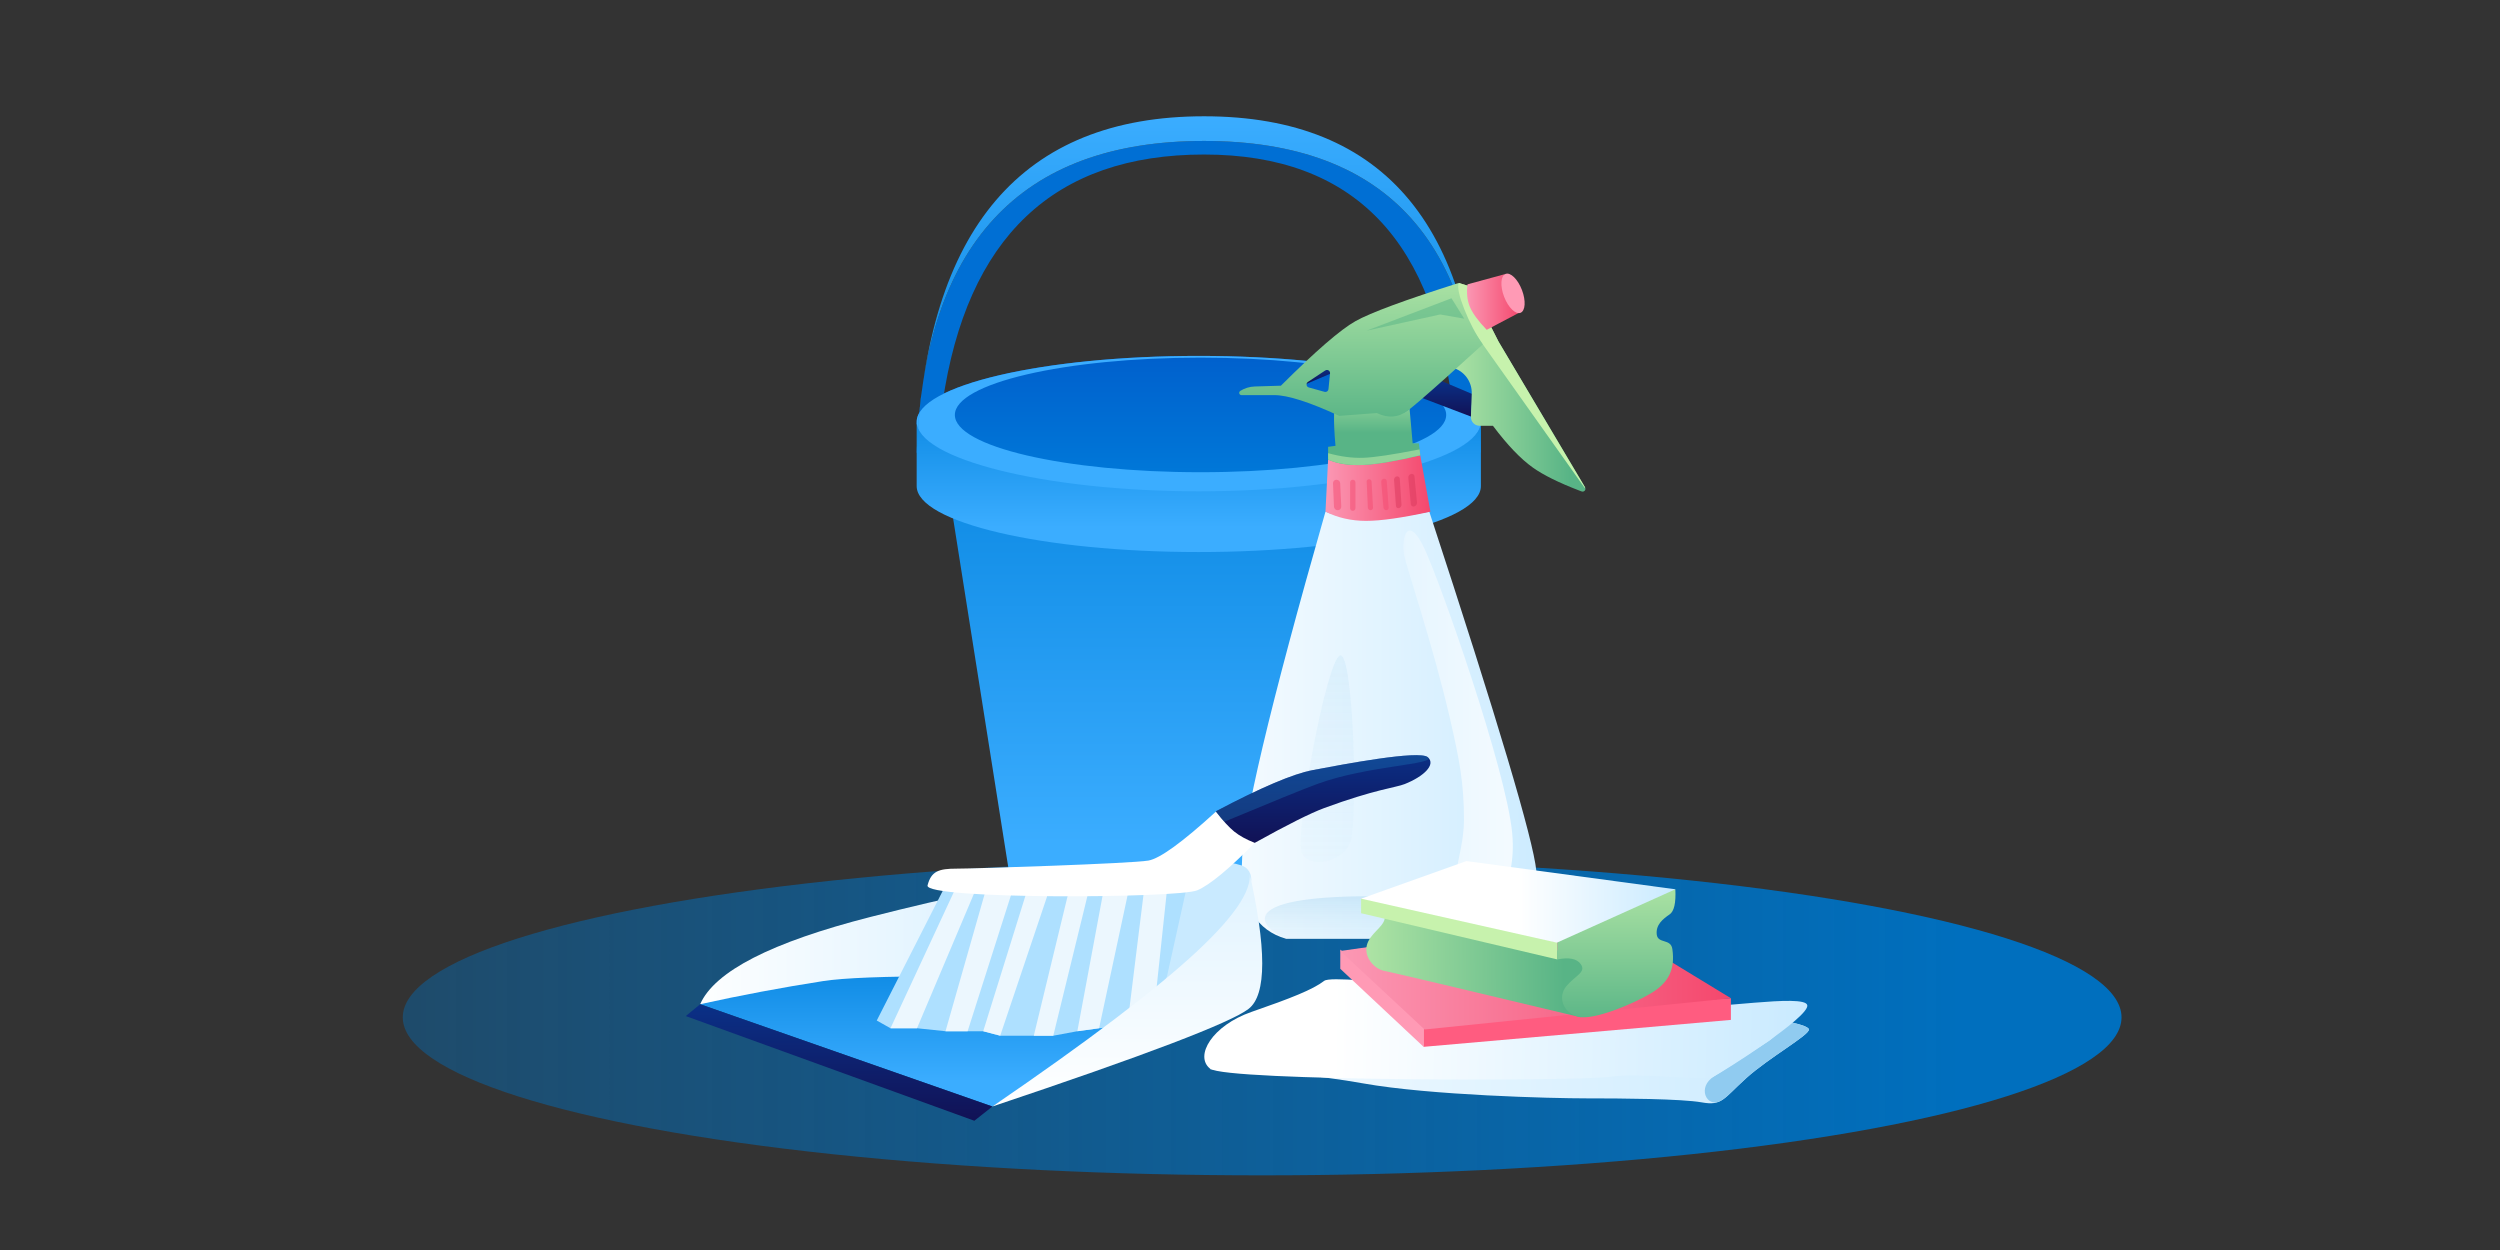 <?xml version="1.0" encoding="UTF-8"?>
<svg width="1440px" height="720px" viewBox="0 0 1440 720" version="1.1" xmlns="http://www.w3.org/2000/svg" xmlns:xlink="http://www.w3.org/1999/xlink">
    <rect x="0" y="0" width="1440" height="720" fill="#333333" stroke="none"/>
    <title>Clean customer service data  -  Header</title>
    <defs>
        <linearGradient x1="-5.555%" y1="57.141%" x2="90.547%" y2="57.141%" id="linearGradient-1">
            <stop stop-color="#006FBE" stop-opacity="0.363" offset="0%"></stop>
            <stop stop-color="#006FBE" offset="100%"></stop>
        </linearGradient>
        <linearGradient x1="53.123%" y1="-29.987%" x2="53.123%" y2="81.187%" id="linearGradient-2">
            <stop stop-color="#0080DC" offset="0%"></stop>
            <stop stop-color="#3BADFF" offset="100%"></stop>
        </linearGradient>
        <linearGradient x1="53.123%" y1="-29.987%" x2="53.123%" y2="81.187%" id="linearGradient-3">
            <stop stop-color="#0080DC" offset="0%"></stop>
            <stop stop-color="#3BADFF" offset="100%"></stop>
        </linearGradient>
        <linearGradient x1="60.975%" y1="-23.908%" x2="60.975%" y2="120.912%" id="linearGradient-4">
            <stop stop-color="#005ACA" offset="0%"></stop>
            <stop stop-color="#0080DC" offset="100%"></stop>
        </linearGradient>
        <linearGradient x1="53.123%" y1="0%" x2="53.123%" y2="100%" id="linearGradient-5">
            <stop stop-color="#3BADFF" offset="0%"></stop>
            <stop stop-color="#0080DC" offset="100%"></stop>
        </linearGradient>
        <linearGradient x1="-28.605%" y1="14.538%" x2="109.338%" y2="14.538%" id="linearGradient-6">
            <stop stop-color="#FFFFFF" offset="0%"></stop>
            <stop stop-color="#C9EAFF" offset="100%"></stop>
        </linearGradient>
        <linearGradient x1="66.354%" y1="168.811%" x2="66.354%" y2="0%" id="linearGradient-7">
            <stop stop-color="#E0F3FF" stop-opacity="0" offset="0%"></stop>
            <stop stop-color="#A6D5F1" offset="100%"></stop>
        </linearGradient>
        <linearGradient x1="66.354%" y1="168.811%" x2="66.354%" y2="0%" id="linearGradient-8">
            <stop stop-color="#E0F3FF" stop-opacity="0" offset="0%"></stop>
            <stop stop-color="#A6D5F1" offset="100%"></stop>
        </linearGradient>
        <linearGradient x1="60.975%" y1="-135.3%" x2="60.975%" y2="120.912%" id="linearGradient-9">
            <stop stop-color="#005ACA" offset="0%"></stop>
            <stop stop-color="#130B4B" offset="100%"></stop>
        </linearGradient>
        <linearGradient x1="60.975%" y1="-135.3%" x2="60.975%" y2="120.912%" id="linearGradient-10">
            <stop stop-color="#005ACA" offset="0%"></stop>
            <stop stop-color="#130B4B" offset="100%"></stop>
        </linearGradient>
        <linearGradient x1="0%" y1="48.199%" x2="119.156%" y2="48.199%" id="linearGradient-11">
            <stop stop-color="#FB98B4" offset="0%"></stop>
            <stop stop-color="#F3385F" offset="100%"></stop>
        </linearGradient>
        <linearGradient x1="-32.595%" y1="56.704%" x2="152.486%" y2="56.704%" id="linearGradient-12">
            <stop stop-color="#CFF6B0" offset="0%"></stop>
            <stop stop-color="#58B486" offset="65.41%"></stop>
            <stop stop-color="#58B486" offset="100%"></stop>
        </linearGradient>
        <linearGradient x1="70.157%" y1="104.474%" x2="70.159%" y2="0.27%" id="linearGradient-13">
            <stop stop-color="#58B486" offset="0%"></stop>
            <stop stop-color="#58B486" offset="34.59%"></stop>
            <stop stop-color="#CFF6B0" offset="100%"></stop>
        </linearGradient>
        <linearGradient x1="70.157%" y1="104.77%" x2="70.157%" y2="-47.957%" id="linearGradient-14">
            <stop stop-color="#58B486" offset="0%"></stop>
            <stop stop-color="#CFF6B0" offset="100%"></stop>
        </linearGradient>
        <linearGradient x1="0%" y1="48.199%" x2="119.156%" y2="48.199%" id="linearGradient-15">
            <stop stop-color="#FB98B4" offset="0%"></stop>
            <stop stop-color="#F3385F" offset="100%"></stop>
        </linearGradient>
        <linearGradient x1="175.066%" y1="14.538%" x2="-202.552%" y2="14.538%" id="linearGradient-16">
            <stop stop-color="#FFFFFF" offset="0%"></stop>
            <stop stop-color="#C9EAFF" offset="100%"></stop>
        </linearGradient>
        <linearGradient x1="-28.605%" y1="14.538%" x2="109.338%" y2="14.538%" id="linearGradient-17">
            <stop stop-color="#FFFFFF" offset="0%"></stop>
            <stop stop-color="#C9EAFF" offset="100%"></stop>
        </linearGradient>
        <linearGradient x1="22.448%" y1="49.708%" x2="100%" y2="50%" id="linearGradient-18">
            <stop stop-color="#FFFFFF" offset="0%"></stop>
            <stop stop-color="#C9EAFF" offset="100%"></stop>
        </linearGradient>
        <linearGradient x1="0%" y1="48.199%" x2="119.156%" y2="48.199%" id="linearGradient-19">
            <stop stop-color="#FB98B4" offset="0%"></stop>
            <stop stop-color="#F3385F" offset="100%"></stop>
        </linearGradient>
        <linearGradient x1="-32.595%" y1="51.806%" x2="150.357%" y2="50.875%" id="linearGradient-20">
            <stop stop-color="#CFF6B0" offset="0%"></stop>
            <stop stop-color="#58B486" offset="65.41%"></stop>
            <stop stop-color="#58B486" offset="100%"></stop>
        </linearGradient>
        <linearGradient x1="70.157%" y1="104.77%" x2="70.157%" y2="-47.957%" id="linearGradient-21">
            <stop stop-color="#58B486" offset="0%"></stop>
            <stop stop-color="#CFF6B0" offset="100%"></stop>
        </linearGradient>
        <linearGradient x1="50%" y1="50%" x2="100%" y2="50%" id="linearGradient-22">
            <stop stop-color="#FFFFFF" offset="0%"></stop>
            <stop stop-color="#C9EAFF" offset="100%"></stop>
        </linearGradient>
        <linearGradient x1="85.332%" y1="100%" x2="-3.231%" y2="100%" id="linearGradient-23">
            <stop stop-color="#C9EAFF" offset="0%"></stop>
            <stop stop-color="#FFFFFF" offset="100%"></stop>
        </linearGradient>
        <linearGradient x1="53.123%" y1="-29.987%" x2="53.123%" y2="81.187%" id="linearGradient-24">
            <stop stop-color="#0080DC" offset="0%"></stop>
            <stop stop-color="#3BADFF" offset="100%"></stop>
        </linearGradient>
        <linearGradient x1="60.975%" y1="-135.3%" x2="60.975%" y2="120.912%" id="linearGradient-25">
            <stop stop-color="#005ACA" offset="0%"></stop>
            <stop stop-color="#130B4B" offset="100%"></stop>
        </linearGradient>
        <linearGradient x1="60.975%" y1="-135.3%" x2="60.975%" y2="120.912%" id="linearGradient-26">
            <stop stop-color="#005ACA" offset="0%"></stop>
            <stop stop-color="#130B4B" offset="100%"></stop>
        </linearGradient>
        <linearGradient x1="65.778%" y1="100%" x2="65.778%" y2="-70.924%" id="linearGradient-27">
            <stop stop-color="#FFFFFF" offset="0%"></stop>
            <stop stop-color="#C9EAFF" offset="100%"></stop>
        </linearGradient>
    </defs>
    <g id="Clean-customer-service-data-----Header" stroke="none" stroke-width="1" fill="none" fill-rule="evenodd">
        <g id="illu" transform="translate(232, 66)">
            <ellipse id="Oval" fill="url(#linearGradient-1)" cx="495" cy="520" rx="495" ry="91"></ellipse>
            <g id="kybel" transform="translate(296, 0)">
                <path d="M54.307,443.307 C54.307,456.379 100.677,466.976 157.876,466.976 C215.075,466.976 261.445,456.379 261.445,443.307 L298,223.188 L19,219.976 L54.307,443.307 Z" id="Path" fill="url(#linearGradient-2)"></path>
                <path d="M0,194.976 L14.924,165.955 C28.84,70.655 79.044,23.005 165.536,23.005 C252.028,23.005 299.857,73.003 309.023,173 L325,194.976 C325,75.116 271.845,15.186 165.536,15.186 C59.227,15.186 4.048,75.116 0,194.976 Z" id="Path-35" fill="#006FD4"></path>
                <path d="M0,213.976 C0,234.963 72.754,251.976 162.5,251.976 C252.246,251.976 325,234.963 325,213.976 C325,199.985 325,187.319 325,175.976 L0,177.482 L0,213.976 Z" id="Path" fill="url(#linearGradient-3)"></path>
                <ellipse id="Oval" fill="url(#linearGradient-4)" fill-rule="nonzero" cx="162.5" cy="177" rx="162.5" ry="38"></ellipse>
                <path d="M162.5,139 C252.246,139 325,156.013 325,177 C325,197.987 252.246,217 162.5,217 C72.754,217 0,197.987 0,177 C0,156.013 72.754,139 162.5,139 Z M163.5,140 C85.352,140 22,154.775 22,173 C22,191.225 85.352,206 163.5,206 C241.648,206 305,191.225 305,173 C305,154.775 241.648,140 163.5,140 Z" id="Combined-Shape" fill="#3BADFF"></path>
                <path d="M0,194.976 C5.589,65.643 60.768,0.976 165.538,0.976 C270.307,0.976 323.461,65.643 325,194.976 C325,75.116 271.846,15.186 165.538,15.186 C59.229,15.186 4.05,75.116 0,194.976 Z" id="Path-35" fill="url(#linearGradient-5)"></path>
            </g>
            <g id="flaska" transform="translate(481, 88.976)">
                <path d="M152.674,385.755 C167.299,377.728 173.718,364.687 171.933,346.634 C170.148,328.58 149.596,259.617 110.278,139.746 C95.222,142.659 83.319,144.116 74.57,144.116 C65.821,144.116 57.789,142.659 50.473,139.746 C18.378,251.963 2.33,319.819 2.33,343.314 C2.33,366.809 10.821,380.956 27.801,385.755 L152.674,385.755 Z" id="Path-12" fill="url(#linearGradient-6)"></path>
                <path d="M58.939,222.578 C51.126,224.37 31.9,328.31 37.084,336.835 C42.268,345.361 60.01,341.629 64.662,330.512 C69.313,319.395 66.751,220.787 58.939,222.578 Z" id="Path-50" fill="url(#linearGradient-7)" opacity="0.2"></path>
                <path d="M152.674,385.755 C174.985,376.299 165.224,362.225 83,361.291 C0.776,360.357 9.492,377.376 27.801,385.755 L152.674,385.755 Z" id="Path-12" fill="url(#linearGradient-8)" opacity="0.449"></path>
                <polygon id="Path-28" fill="url(#linearGradient-9)" fill-rule="nonzero" points="105.076 73.863 134.306 84.979 135.16 72.051 115.736 63.82"></polygon>
                <polygon id="Path-2" fill="url(#linearGradient-10)" fill-rule="nonzero" points="37.084 67.167 62.491 56.355 49.787 56.355"></polygon>
                <path d="M50.473,139.746 L51.99,109.766 C60.019,111.246 67.598,111.82 74.726,111.488 C81.854,111.156 91.971,109.758 105.076,107.293 L110.916,139.746 C94.703,143.284 82.353,145.053 73.868,145.053 C65.383,145.053 57.585,143.284 50.473,139.746 Z" id="Path-16" fill="url(#linearGradient-11)" fill-rule="nonzero"></path>
                <path d="M57.562,138.9 C58.669,138.9 59.566,138.002 59.566,136.896 C59.566,136.865 59.565,136.834 59.564,136.803 L58.945,123.409 C58.892,122.256 57.941,121.349 56.787,121.349 C55.695,121.349 54.81,122.234 54.81,123.326 C54.81,123.354 54.811,123.381 54.812,123.409 L55.375,136.803 C55.425,137.975 56.389,138.9 57.562,138.9 Z" id="Path-17" fill="#F54B70" fill-rule="nonzero" opacity="0.5"></path>
                <path d="M66.207,121.349 C67.06,121.349 67.751,122.04 67.751,122.894 L67.751,137.73 C67.751,138.583 67.06,139.275 66.207,139.275 C65.353,139.275 64.662,138.583 64.662,137.73 L64.662,122.894 C64.662,122.04 65.353,121.349 66.207,121.349 Z" id="Path-18" fill="#F54B70" fill-rule="nonzero" opacity="0.5"></path>
                <path d="M75.554,121.037 C76.348,121.037 77.004,121.658 77.047,122.452 L77.857,137.411 C77.899,138.19 77.302,138.855 76.523,138.898 C76.498,138.899 76.472,138.9 76.447,138.9 C75.613,138.9 74.927,138.244 74.888,137.411 L74.202,122.452 C74.167,121.705 74.745,121.072 75.491,121.038 C75.512,121.037 75.533,121.037 75.554,121.037 Z" id="Path-19" fill="#F54B70" fill-rule="nonzero" opacity="0.5"></path>
                <path d="M84.046,120.768 C84.852,120.633 85.614,121.177 85.749,121.982 C85.757,122.027 85.762,122.073 85.766,122.119 L86.878,137.411 C86.934,138.175 86.359,138.84 85.595,138.896 C85.561,138.898 85.527,138.9 85.494,138.9 C84.649,138.9 83.945,138.254 83.871,137.412 L82.586,122.654 C82.506,121.741 83.142,120.92 84.046,120.768 Z" id="Path-20" fill="#F54B70" fill-rule="nonzero" opacity="0.5"></path>
                <path d="M91.499,119.429 C92.299,119.266 93.08,119.783 93.243,120.584 C93.256,120.649 93.265,120.714 93.269,120.78 L94.257,135.656 C94.32,136.601 93.701,137.457 92.783,137.692 C92.051,137.879 91.306,137.438 91.119,136.706 C91.099,136.628 91.086,136.548 91.08,136.468 L89.965,121.453 C89.894,120.489 90.551,119.621 91.499,119.429 Z" id="Path-22" fill="#DB395C" fill-rule="nonzero" opacity="0.5"></path>
                <path d="M99.795,117.994 C100.634,117.781 101.487,118.289 101.7,119.129 C101.719,119.206 101.733,119.284 101.741,119.364 L103.185,134.384 C103.289,135.456 102.614,136.45 101.58,136.751 C100.766,136.987 99.914,136.519 99.677,135.705 C99.65,135.612 99.632,135.517 99.623,135.421 L98.195,120.262 C98.096,119.215 98.775,118.252 99.795,117.994 Z" id="Path-23" fill="#DB395C" fill-rule="nonzero" opacity="0.5"></path>
                <path d="M122,56.355 L123.717,56.828 C130.423,58.673 134.981,64.886 134.727,71.837 L134.244,85.087 C134.143,87.847 136.298,90.165 139.058,90.266 C139.119,90.268 139.18,90.269 139.24,90.269 L146.929,90.269 L146.929,90.269 C155.219,101.312 162.876,109.331 169.897,114.327 C175.969,118.646 184.88,123.062 196.631,127.574 C197.024,127.725 197.488,127.9 198.022,128.1 C198.867,128.417 199.81,127.988 200.127,127.143 C200.301,126.678 200.255,126.16 200.002,125.734 L200.002,125.734 L200.002,125.734 L150.171,41.819 L134.055,10.11 L127.218,8.019 L122,56.355 Z" id="Path-29" fill="url(#linearGradient-12)" fill-rule="nonzero"></path>
                <path d="M200.002,125.734 L200.002,125.734 L200.002,125.734 L150.171,41.819 L134.055,10.11 L127.218,8.019 C125.215,10.749 125.215,14.762 127.218,20.056 C129.22,25.35 133.481,32.605 140,41.819 L199.688,125.938 C199.747,126.022 199.864,126.042 199.949,125.982 C200.029,125.926 200.052,125.818 200.002,125.734 Z" id="Path-29" fill="#C7F2AD" fill-rule="nonzero"></path>
                <path d="M51.99,109.766 L51.99,102.401 L56.248,101.81 C54.854,86.758 55.169,76.724 57.193,71.709 C60.229,64.186 71.339,53.399 78.739,65.244 C83.673,73.14 86.422,79.07 86.987,83.031 C90.191,83.445 92.651,83.445 94.366,83.031 C96.08,82.617 97.589,81.659 98.891,80.156 L100.693,100.38 L104.277,100.38 L105.076,107.293 C91.097,110.624 80.128,112.475 72.168,112.846 C64.208,113.217 57.482,112.19 51.99,109.766 Z" id="Path-24" fill="url(#linearGradient-13)" fill-rule="nonzero"></path>
                <path d="M51.99,109.766 L51.99,106.047 C59.141,108.031 65.867,108.921 72.168,108.718 C78.469,108.515 89.306,106.896 104.68,103.86 L105.076,107.293 C91.097,110.624 80.128,112.475 72.168,112.846 C64.208,113.217 57.482,112.19 51.99,109.766 Z" id="Path-24" fill="#90D39A"></path>
                <path d="M127.218,8.019 C126.35,10.405 127.406,15.398 130.386,22.998 C133.366,30.598 136.936,37.401 141.095,43.407 C124.814,58.229 112.894,68.884 105.337,75.373 L104.7,75.919 C101.777,78.419 99.551,80.252 98.024,81.419 C92.568,85.586 86.581,86.095 80.062,82.944 L58.426,84.575 C41.161,76.602 28.7,72.615 21.044,72.615 L2.077,72.615 L2.077,72.615 C1.353,72.615 0.767,72.028 0.767,71.305 C0.767,70.854 0.998,70.435 1.38,70.196 C3.899,68.611 6.795,67.729 9.77,67.639 L24.798,67.184 C44.805,47.253 59.123,34.862 67.751,30.011 C76.38,25.16 96.202,17.83 127.218,8.019 Z M52.82,58.915 C52.279,58.096 51.177,57.87 50.358,58.41 L50.358,58.41 L40.349,65.013 C39.99,65.249 39.729,65.608 39.615,66.023 C39.354,66.969 39.908,67.947 40.854,68.208 L40.854,68.208 L49.957,70.724 C50.055,70.751 50.154,70.769 50.255,70.779 C51.231,70.876 52.101,70.163 52.199,69.187 L52.199,69.187 L53.105,60.069 C53.145,59.663 53.044,59.256 52.82,58.915 Z" id="Combined-Shape" fill="url(#linearGradient-14)" fill-rule="nonzero"></path>
                <polygon id="Path-27" fill="#58B486" fill-rule="nonzero" opacity="0.5" points="74.137 35.494 123.053 16.82 130.386 28.58 116.548 26.157"></polygon>
                <path d="M132.29,8.806 L153.543,3 L163,24.64 L143.342,35 C138.464,29.943 135.239,25.549 133.665,21.819 C132.092,18.09 131.633,13.752 132.29,8.806 Z" id="Path-30" fill="url(#linearGradient-15)" fill-rule="nonzero"></path>
                <ellipse id="Oval" fill="#FF9AB5" fill-rule="nonzero" transform="translate(158.5, 14) rotate(-21) translate(-158.5, -14) " cx="158.5" cy="14" rx="5.5" ry="12"></ellipse>
                <path d="M95.796,164.716 C93.984,154.232 98.024,141.229 107.279,160.593 C116.534,179.957 154.475,288.052 158,324.672 C161.525,361.291 139.507,381.388 128.757,371.34 C118.007,361.291 130.252,338.515 130.252,317.443 C130.252,296.372 127.735,282.885 122,258.152 C112.324,216.422 96.934,171.299 95.796,164.716 Z" id="Path-3" fill="url(#linearGradient-16)"></path>
            </g>
            <g id="handra-spodna" transform="translate(460.939, 497.316)">
                <path d="M4.061,52.526 C37.032,53.379 66.398,56.104 92.159,60.701 C130.801,67.596 200.906,69.343 220.781,69.343 C240.657,69.343 275.594,69.553 287.314,71.66 C299.034,73.767 299.773,69.532 312.877,57.703 C325.98,45.874 349.376,32.857 349,29.623 C348.624,26.388 322.277,21.584 308.917,23.664 C300.011,25.05 207.421,23.716 31.149,19.66 L4.061,52.526 Z" id="Path-47" fill="url(#linearGradient-17)"></path>
                <path d="M297.731,71.002 C301.678,69.07 305.099,64.724 312.877,57.703 C325.98,45.874 349.376,32.857 349,29.623 C348.857,28.397 344.981,26.944 339.495,25.728 C338.77,25.567 334.448,28.955 326.528,35.892 C308.183,47.804 297.45,54.735 294.329,56.684 C284.49,62.831 289.913,74.687 297.731,71.002 Z" id="Path-47" fill="#90CBF0"></path>
                <path d="M348.061,15.702 C346.794,8.743 290.184,18.776 281.818,15.702 C273.453,12.627 266.352,7.175 226.178,10.53 C186.004,13.884 76.259,-3.34 69.793,1.66 C63.326,6.66 50.645,11.66 27.972,19.522 C5.298,27.383 -5.101,44.935 4.061,52.232 C13.224,59.529 216.873,59.529 234.506,56.902 C252.139,54.275 288.594,59.529 293.891,56.902 C299.188,54.275 349.328,22.66 348.061,15.702 Z" id="Path-48" fill="url(#linearGradient-18)"></path>
            </g>
            <g id="handra-vrchna" transform="translate(539.939, 460.316)" fill-rule="nonzero">
                <polygon id="Path-45" fill="#FF9AB5" points="0.061 20.66 0.061 31.707 48.061 76.66 48.061 58.766"></polygon>
                <polygon id="Path-46" fill="#FF5C80" points="48.061 76.66 48.061 58.819 225.061 48.66 225.061 61.14"></polygon>
                <polygon id="Path-44" fill="url(#linearGradient-19)" points="0.061 21.452 48.608 66.66 225.061 48.66 146.255 0.66"></polygon>
            </g>
            <g id="spongia" transform="translate(551.525, 429.328)">
                <path d="M126.966,90.648 C55.809,73.624 18.171,64.728 14.052,63.96 C7.874,62.807 2.112,55.973 3.761,49.205 C5.41,42.438 13.264,38.802 14.052,33.829 C14.577,30.514 12.345,28.078 7.355,26.521 L9.497,22.648 L111.981,51.93 L131.593,53.977 L134.475,71.189 L126.966,90.648 Z" id="Path-34" fill="url(#linearGradient-20)" fill-rule="nonzero"></path>
                <polygon id="Path-31" fill="#C7F2AD" fill-rule="nonzero" points="0.475 30.684 113.475 57.304 113.475 47.433 10.197 22.305 0.475 22.305"></polygon>
                <path d="M181.475,16.901 C181.859,24.771 180.765,29.587 178.193,31.35 C174.334,33.993 170.161,37.303 170.752,42.884 C171.344,48.464 179.026,45.093 179.766,51.446 C181.374,62.743 177.844,70.621 167.428,76.815 C157.012,83.008 134.299,92.545 125.559,90.318 C116.819,88.091 113.47,78.926 118.725,72.686 C123.979,66.446 130.343,64.698 126.966,59.986 C124.716,56.845 120.218,55.951 113.475,57.304 L113.475,44.647 L175.188,16.901 L181.475,16.901 Z" id="Path-33" fill="url(#linearGradient-21)" fill-rule="nonzero"></path>
                <polygon id="Path-32" fill="url(#linearGradient-22)" points="113.249 47.648 0.475 22.305 61.124 0.648 181.475 16.901"></polygon>
            </g>
            <g id="lopatka" transform="translate(163, 368.976)">
                <path d="M8.29,143.449 C16.645,124.485 49.436,107.706 106.661,93.113 C192.498,71.223 289.952,53.598 320.291,63.562 C322.05,64.139 325.742,66.412 325.742,71.715 C325.742,75.25 320.113,100.894 308.855,148.646 C222.452,144.713 156.996,142.362 112.489,141.593 C67.982,140.823 33.248,141.442 8.29,143.449 Z" id="Path-36" fill="url(#linearGradient-23)"></path>
                <path d="M8.29,143.449 L176.619,202.362 L290.943,130.137 C173.393,126.442 102.766,126.442 79.06,130.137 C55.355,133.831 31.764,138.269 8.29,143.449 Z" id="Path-38" fill="url(#linearGradient-24)"></path>
                <polygon id="Path-39" fill="url(#linearGradient-25)" fill-rule="nonzero" points="8.29 143.449 0 150.28 166.222 210.582 176.619 202.362"></polygon>
                <polygon id="Path-42" fill="#AEE0FF" points="149.616 75.015 110.009 152.851 117.924 157.292 133.193 157.292 149.616 159.016 162.348 159.016 171.323 159.016 181.12 161.59 200.471 161.59 211.69 161.59 225.551 159.016 238.083 157.292 254.333 155.699 270.01 144.992 277.201 127.365 288.4 76.806"></polygon>
                <polygon id="Path" fill="#ECF7FE" points="167.967 75.142 156.124 75.142 117.924 157.292 133.193 157.292"></polygon>
                <polygon id="Path" fill="#ECF7FE" points="149.616 159.016 162.348 159.016 188.878 75.785 173.435 75.482"></polygon>
                <polygon id="Path" fill="#ECF7FE" points="171.323 159.016 181.12 161.59 209.797 76.418 197.216 75.949"></polygon>
                <polygon id="Path" fill="#ECF7FE" points="200.471 161.59 211.69 161.59 232.454 76.641 221.091 76.418"></polygon>
                <polygon id="Path" fill="#ECF7FE" points="225.551 159.016 238.083 157.292 255.267 77.088 240.862 76.806"></polygon>
                <polygon id="Path" fill="#ECF7FE" points="254.333 155.699 270.01 144.992 277.201 77.519 271.499 77.335 264.038 77.261"></polygon>
                <path d="M139.268,75.013 C141.396,66.766 145.789,65.361 156.006,65.361 C166.222,65.361 256.578,62.453 266.495,60.707 C273.107,59.543 286.098,50.121 305.467,32.441 C311.053,32.09 315.479,33.24 318.744,35.892 C322.01,38.544 325.003,43.417 327.722,50.512 C312.886,65.6 301.874,74.703 294.686,77.818 C283.905,82.492 137.14,83.26 139.268,75.013 Z" id="Path-40" fill="#FFFFFF"></path>
                <path d="M305.271,32.379 C331.215,18.676 349.79,10.762 360.998,8.638 C377.808,5.45 422.554,-3.104 427.429,1.173 C432.305,5.45 424.961,12.357 414.06,16.663 C408.87,18.714 396.973,19.676 367.727,30.468 C359.924,33.348 346.589,40.029 327.722,50.512 C322.826,48.577 318.894,46.412 315.928,44.016 C312.961,41.62 309.409,37.741 305.271,32.379 Z" id="Path-41" fill="url(#linearGradient-26)" fill-rule="nonzero"></path>
                <path d="M305.271,32.379 C331.215,18.676 349.79,10.762 360.998,8.638 C377.808,5.45 422.554,-3.104 427.429,1.173 C432.305,5.45 392.779,5.871 363.533,16.663 C355.73,19.543 337.946,26.774 310.181,38.357 C309.159,37.204 307.522,35.211 305.271,32.379 Z" id="Path-41" fill="#1B74B3" opacity="0.386"></path>
                <path d="M324.155,65.361 C334.677,111.184 334.677,138.117 324.155,146.158 C313.633,154.2 264.454,172.935 176.619,202.362 C231.214,165.049 270.363,135.388 294.065,113.378 C317.767,91.369 327.797,75.363 324.155,65.361 Z" id="Path-37" fill="url(#linearGradient-27)"></path>
            </g>
        </g>
    </g>
</svg>